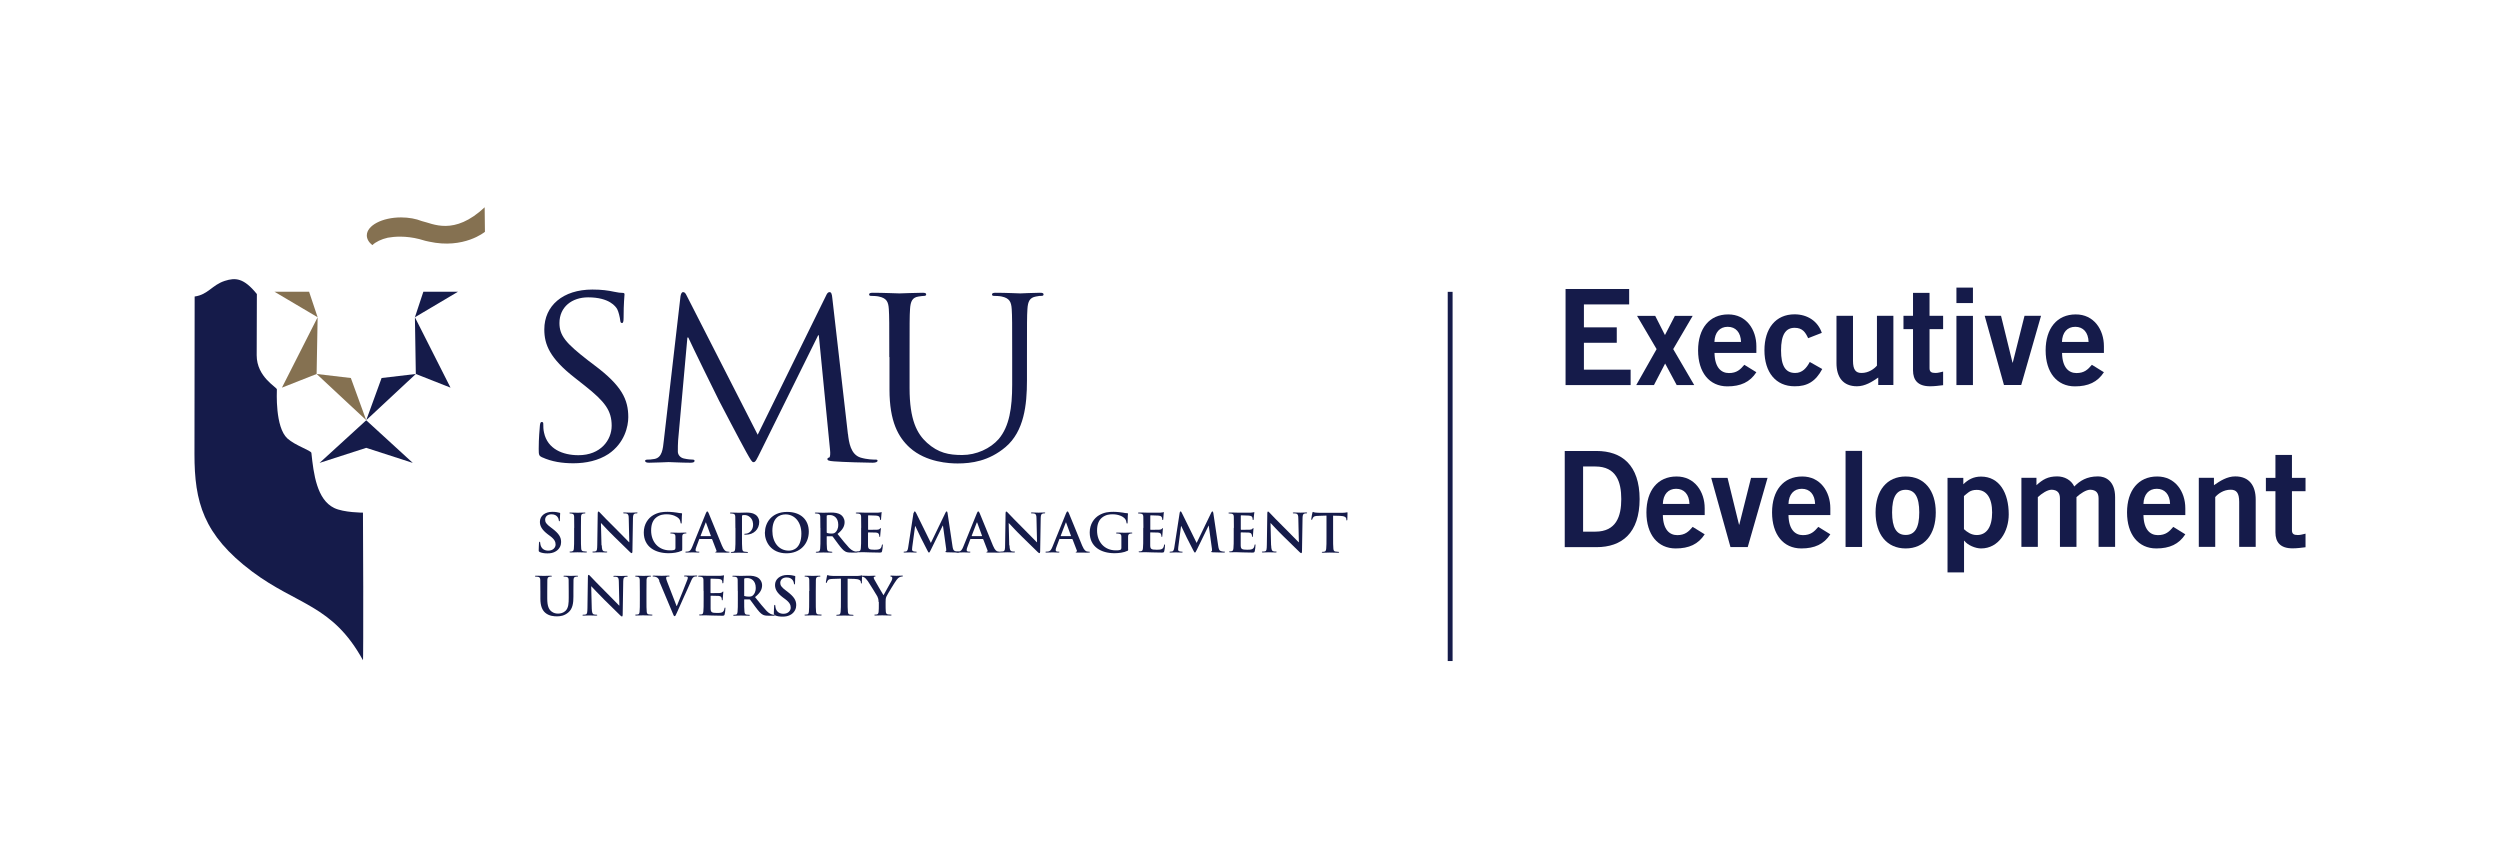 <?xml version="1.0" encoding="UTF-8"?>
<svg id="Layer_1" data-name="Layer 1" xmlns="http://www.w3.org/2000/svg" viewBox="0 0 272.41 94.6">
  <defs>
    <style>
      .cls-1 {
        fill: #857151;
      }

      .cls-1, .cls-2 {
        stroke-width: 0px;
      }

      .cls-2 {
        fill: #151b4a;
      }
    </style>
  </defs>
  <rect class="cls-2" x="157.75" y="31.8" width=".53" height="40.23"/>
  <g>
    <g>
      <path class="cls-2" d="M170.5,49.14h3.46c2.77,0,4.69,1.54,4.7,5.24-.01,3.7-1.93,5.24-4.7,5.24h-3.46v-10.47h0ZM172.5,57.93h1.33c2.29,0,2.83-1.68,2.83-3.55s-.54-3.55-2.83-3.55h-1.33v7.11Z"/>
      <path class="cls-2" d="M181.19,56.13c.03,1.57.72,2.18,1.57,2.18s1.24-.38,1.68-.9l1.31.81c-.7,1.08-1.71,1.54-3.16,1.54-1.96,0-3.19-1.52-3.19-3.92s1.24-3.92,3.28-3.92c1.97-.01,3.07,1.65,3.07,3.46v.74h-4.56ZM184.09,54.91c-.03-1.04-.58-1.65-1.45-1.65s-1.42.61-1.45,1.65h2.9Z"/>
      <path class="cls-2" d="M186.44,52.07h1.8l1.25,5.1h.03l1.28-5.1h1.8l-2.16,7.54h-1.88l-2.1-7.54h-.02Z"/>
      <path class="cls-2" d="M194.88,56.13c.03,1.57.72,2.18,1.57,2.18s1.24-.38,1.68-.9l1.31.81c-.7,1.08-1.71,1.54-3.16,1.54-1.96,0-3.19-1.52-3.19-3.92s1.24-3.92,3.28-3.92c1.97-.01,3.07,1.65,3.07,3.46v.74h-4.56ZM197.78,54.91c-.03-1.04-.58-1.65-1.45-1.65s-1.42.61-1.45,1.65h2.9Z"/>
      <path class="cls-2" d="M201.1,59.6v-10.47h1.8v10.47h-1.8Z"/>
      <path class="cls-2" d="M207.65,51.92c2.04,0,3.28,1.52,3.28,3.92s-1.24,3.92-3.28,3.92-3.28-1.52-3.28-3.92,1.24-3.92,3.28-3.92ZM207.65,53.37c-1,0-1.48.78-1.48,2.46s.48,2.46,1.48,2.46,1.48-.78,1.48-2.46-.48-2.46-1.48-2.46Z"/>
      <path class="cls-2" d="M212.2,52.07h1.73v.7c.52-.51,1.11-.84,1.93-.84,2,0,3.02,1.77,3.02,4.12,0,1.86-1.08,3.71-3.02,3.71-.61,0-1.47-.36-1.82-.84h-.03v3.45h-1.8v-10.29h0ZM214,57.66c.36.33.81.64,1.39.64,1.08,0,1.68-.87,1.68-2.46s-.61-2.46-1.68-2.46c-.77,0-1.01.38-1.39.67,0,0,0,3.62,0,3.62Z"/>
      <path class="cls-2" d="M220.26,59.6v-7.54h1.64v.81c.68-.62,1.24-.96,2.26-.96.78,0,1.52.38,1.86,1.1.62-.62,1.35-1.1,2.59-1.1.78,0,1.86.46,1.86,2.26v5.42h-1.8v-5.26c0-.61-.25-.94-.9-.97-.46,0-1.09.42-1.51.81v5.42h-1.8v-5.26c0-.61-.25-.94-.9-.97-.47,0-1.09.42-1.51.81v5.42h-1.8,0Z"/>
      <path class="cls-2" d="M233.56,56.13c.03,1.57.72,2.18,1.57,2.18s1.24-.38,1.68-.9l1.31.81c-.7,1.08-1.71,1.54-3.16,1.54-1.96,0-3.19-1.52-3.19-3.92s1.24-3.92,3.28-3.92c1.97-.01,3.07,1.65,3.07,3.46v.74h-4.56ZM236.46,54.91c-.03-1.04-.58-1.65-1.45-1.65s-1.42.61-1.45,1.65h2.9Z"/>
      <path class="cls-2" d="M239.59,59.6v-7.54h1.65v.81c.67-.47,1.43-.96,2.32-.96,1.51,0,2.23.99,2.23,2.52v5.16h-1.8v-4.9c0-1.01-.32-1.33-.93-1.33-.78,0-1.38.45-1.68.8v5.43h-1.8,0Z"/>
      <path class="cls-2" d="M247.94,52.07v-2.5h1.8v2.5h1.48v1.45h-1.48v4.26c0,.4.2.52.65.52.28,0,.56-.09.83-.15v1.48c-.49.06-.93.12-1.42.12-1.33,0-1.86-.67-1.86-1.74v-4.49h-1.04v-1.45s1.04,0,1.04,0Z"/>
    </g>
    <g>
      <path class="cls-2" d="M170.59,41.96v-10.47h6.93v1.68h-4.93v2.5h3.58v1.68h-3.58v2.93h5.09v1.68h-7.09,0Z"/>
      <path class="cls-2" d="M180.51,38.04l-2.13-3.62h1.98l1.06,2.09,1.08-2.09h1.94l-2.12,3.62,2.29,3.92h-1.91l-1.26-2.35-1.22,2.35h-1.93s2.22-3.92,2.22-3.92Z"/>
      <path class="cls-2" d="M186.82,38.47c.03,1.57.72,2.18,1.57,2.18s1.24-.38,1.68-.9l1.31.81c-.7,1.08-1.71,1.54-3.16,1.54-1.96,0-3.19-1.52-3.19-3.92s1.24-3.92,3.28-3.92c1.97-.01,3.07,1.65,3.07,3.46v.74h-4.56ZM189.71,37.26c-.03-1.04-.58-1.65-1.45-1.65s-1.42.61-1.45,1.65h2.9Z"/>
      <path class="cls-2" d="M197.03,36.87c-.29-.64-.61-1.15-1.48-1.15-1,0-1.48.78-1.48,2.46s.48,2.46,1.54,2.46c.78,0,1.24-.54,1.59-1.2l1.36.77c-.72,1.35-1.64,1.9-3.02,1.88-2.04,0-3.28-1.52-3.28-3.92s1.24-3.92,3.28-3.92c1.42,0,2.55.76,2.97,2.02l-1.49.58h0Z"/>
      <path class="cls-2" d="M206.31,34.41v7.54h-1.65v-.81c-.67.46-1.43.95-2.32.95-1.51,0-2.23-.99-2.23-2.52v-5.16h1.8v4.9c0,1.01.32,1.33.93,1.33.78,0,1.38-.45,1.68-.8v-5.43h1.8,0Z"/>
      <path class="cls-2" d="M208.45,34.41v-2.5h1.8v2.5h1.48v1.45h-1.48v4.26c0,.4.2.52.65.52.28,0,.56-.09.83-.15v1.48c-.49.06-.93.12-1.42.12-1.33,0-1.86-.67-1.86-1.74v-4.49h-1.04v-1.45s1.04,0,1.04,0Z"/>
      <path class="cls-2" d="M213.18,33.02v-1.68h1.8v1.68s-1.8,0-1.8,0ZM214.98,41.96h-1.8v-7.54h1.8v7.54Z"/>
      <path class="cls-2" d="M216.24,34.41h1.8l1.25,5.1h.03l1.28-5.1h1.8l-2.16,7.54h-1.88l-2.1-7.54h-.02Z"/>
      <path class="cls-2" d="M224.69,38.47c.03,1.57.72,2.18,1.57,2.18s1.24-.38,1.68-.9l1.31.81c-.7,1.08-1.71,1.54-3.16,1.54-1.96,0-3.19-1.52-3.19-3.92s1.24-3.92,3.28-3.92c1.97-.01,3.07,1.65,3.07,3.46v.74h-4.56ZM227.58,37.26c-.03-1.04-.58-1.65-1.45-1.65s-1.42.61-1.45,1.65h2.9Z"/>
    </g>
  </g>
  <g id="SMU_Logo-2" data-name="SMU Logo-2">
    <g>
      <g>
        <path class="cls-2" d="M59.08,49.84c-.35-.17-.38-.26-.38-.92,0-1.21.1-2.17.13-2.56.03-.27.08-.38.2-.38.15,0,.17.08.17.27,0,.21,0,.56.08.89.38,1.79,2.05,2.46,3.75,2.46,2.43,0,3.62-1.66,3.62-3.21,0-1.66-.74-2.63-2.91-4.35l-1.14-.9c-2.69-2.1-3.29-3.6-3.29-5.24,0-2.59,2.03-4.35,5.24-4.35.99,0,1.72.1,2.36.24.48.1.68.12.89.12s.25.05.25.17-.1.92-.1,2.56c0,.38-.05.56-.17.56-.15,0-.18-.12-.2-.31-.03-.29-.18-.94-.33-1.21-.15-.26-.83-1.28-3.17-1.28-1.75,0-3.12,1.04-3.12,2.8,0,1.38.71,2.2,3.09,4.05l.71.54c3,2.24,3.7,3.74,3.7,5.67,0,.99-.4,2.82-2.16,4.01-1.09.72-2.46,1.01-3.82,1.01-1.2,0-2.36-.17-3.4-.65h0Z"/>
        <path class="cls-2" d="M92.4,47.3c.1.87.28,2.22,1.37,2.56.74.22,1.4.22,1.65.22.13,0,.2.03.2.12,0,.15-.23.22-.53.22-.56,0-3.3-.07-4.23-.15-.58-.04-.7-.12-.7-.24,0-.1.05-.15.18-.17.13-.03.15-.44.1-.87l-1.22-12.46h-.07l-6.21,12.55c-.53,1.06-.61,1.28-.84,1.28-.17,0-.3-.24-.79-1.11-.66-1.18-2.84-5.36-2.96-5.59-.23-.44-3.07-6.23-3.35-6.88h-.1l-1.01,11.2c-.03.38-.03.82-.03,1.23,0,.36.28.67.66.75.43.1.81.12.96.12.1,0,.2.04.2.12,0,.17-.15.22-.46.22-.93,0-2.15-.07-2.36-.07-.22,0-1.44.07-2.13.07-.26,0-.44-.05-.44-.22,0-.07.13-.12.26-.12.2,0,.38,0,.76-.07.84-.15.92-1.09,1.02-2l1.82-15.74c.05-.26.13-.44.28-.44s.26.1.38.36l7.75,15.18,7.45-15.16c.1-.22.2-.38.38-.38s.26.19.3.65l1.7,14.82h0Z"/>
        <path class="cls-2" d="M96.9,38.91c0-3.76,0-4.44-.05-5.22-.05-.82-.25-1.2-1.09-1.38-.2-.05-.63-.07-.86-.07-.1,0-.2-.04-.2-.15,0-.14.13-.19.4-.19,1.14,0,2.69.07,2.91.07s1.75-.07,2.51-.07c.28,0,.4.04.4.19,0,.1-.1.15-.2.15-.18,0-.33.03-.63.07-.68.1-.88.53-.93,1.38-.05.77-.05,1.45-.05,5.22v3.38c0,3.48.81,4.97,1.9,5.96,1.24,1.11,2.38,1.33,3.83,1.33,1.55,0,3.07-.7,3.98-1.74,1.17-1.38,1.47-3.43,1.47-5.91v-3.02c0-3.76,0-4.44-.05-5.22-.05-.82-.26-1.2-1.09-1.38-.2-.05-.63-.07-.86-.07-.1,0-.2-.04-.2-.15,0-.14.13-.19.4-.19,1.14,0,2.53.07,2.69.07.18,0,1.37-.07,2.13-.07.28,0,.4.04.4.19,0,.1-.1.15-.2.15-.18,0-.33,0-.63.07-.68.12-.88.53-.93,1.38-.05.77-.05,1.45-.05,5.22v2.58c0,2.61-.31,5.51-2.33,7.22-1.82,1.54-3.73,1.79-5.22,1.79-.86,0-3.42-.1-5.22-1.72-1.24-1.13-2.21-2.82-2.21-6.34v-3.53h0Z"/>
      </g>
      <g>
        <polygon class="cls-2" points="44.98 50.44 39.91 45.8 39.91 45.79 39.91 45.79 39.9 45.79 39.9 45.8 34.82 50.44 39.9 48.8 39.91 48.8 44.98 50.44"/>
        <g>
          <polygon class="cls-2" points="39.91 45.78 41.58 41.19 45.31 40.75 39.91 45.78"/>
          <polygon class="cls-2" points="49.09 42.24 45.31 40.75 45.21 34.57 49.09 42.24"/>
          <polygon class="cls-2" points="46.13 31.79 49.9 31.79 45.21 34.57 46.13 31.79"/>
        </g>
        <polygon class="cls-1" points="39.9 45.78 38.23 41.19 34.5 40.75 39.9 45.78"/>
        <polygon class="cls-1" points="30.72 42.24 34.5 40.75 34.61 34.57 30.72 42.24"/>
        <polygon class="cls-1" points="33.68 31.79 29.91 31.79 34.61 34.57 33.68 31.79"/>
        <path class="cls-1" d="M52.83,22.57c-3.37,3.17-5.68,1.78-6.87,1.52-.63-.25-1.41-.4-2.26-.4-2.05,0-3.73.88-3.73,1.96,0,.39.22.76.6,1.06.38-.36.98-.65,1.69-.81h0c.72-.13,1.95-.22,3.42.15.13.04.27.08.42.12h0c.18.06.33.09.47.12.06.01.12.03.18.04,3.81.84,6.09-1.07,6.09-1.07l-.03-2.67h0Z"/>
        <path class="cls-2" d="M39.57,55.86s-2.12,0-3.16-.51c-1.88-.91-2.24-3.7-2.48-6-.03-.26-1.78-.81-2.61-1.57-1.36-1.24-1.15-5.1-1.15-5.35s-2.2-1.33-2.2-3.72c0-1.01.02-6.67.02-6.67-1.43-1.77-2.34-1.8-3.48-1.44-1.41.45-1.82,1.5-3.3,1.71,0,.33-.02,17.18-.02,17.18,0,5.19.95,8.78,6.27,12.78,4.94,3.7,8.76,3.61,12.09,9.67.06.1.02-16.08,0-16.08h.01Z"/>
      </g>
    </g>
    <g>
      <path class="cls-2" d="M58.81,60.14c-.1-.04-.11-.07-.11-.2,0-.32.03-.66.03-.76,0-.09.03-.15.07-.15.05,0,.06.05.06.1,0,.08.03.2.05.29.13.43.47.58.84.58.52,0,.79-.35.79-.66,0-.28-.09-.55-.58-.92l-.27-.2c-.64-.49-.86-.9-.86-1.36,0-.63.54-1.09,1.35-1.09.38,0,.63.06.78.1.05.01.08.03.08.07,0,.08-.03.24-.03.69,0,.13-.02.17-.06.17-.04,0-.06-.04-.06-.1,0-.05-.03-.23-.15-.38-.09-.11-.26-.28-.64-.28-.44,0-.7.25-.7.6,0,.26.13.47.62.83l.16.12c.7.54.96.92.96,1.47,0,.33-.13.73-.55,1-.29.19-.62.24-.93.24-.34,0-.6-.04-.86-.15h0Z"/>
      <path class="cls-2" d="M62.57,57.52c0-.88,0-1.04-.01-1.22-.01-.2-.07-.29-.2-.32-.06-.02-.14-.03-.21-.03-.06,0-.1-.01-.1-.06,0-.03.04-.04.14-.04.22,0,.59.02.76.02.15,0,.49-.02.72-.02.08,0,.12.01.12.04,0,.04-.03.06-.09.06s-.1,0-.17.02c-.16.03-.2.13-.22.33-.01.19-.01.35-.01,1.22v1.01c0,.56,0,1.01.03,1.26.02.15.06.26.24.28.08.01.21.03.29.03.06,0,.1.02.1.04,0,.04-.04.06-.12.06-.38,0-.76-.02-.92-.02-.13,0-.51.02-.74.02-.08,0-.12-.02-.12-.06,0-.03.03-.04.09-.04.09,0,.16-.01.21-.03.12-.03.15-.12.17-.29.03-.24.03-.7.03-1.25v-1.01h0Z"/>
      <path class="cls-2" d="M65.57,59.42c.01.45.09.6.2.64.1.04.21.04.3.04.06,0,.1.01.1.04,0,.04-.05.06-.13.06-.38,0-.61-.02-.73-.02-.05,0-.33.02-.63.02-.08,0-.13,0-.13-.06,0-.03.04-.04.09-.04.08,0,.18,0,.26-.03.15-.04.17-.21.18-.72l.05-3.41c0-.12.02-.2.08-.2.06,0,.12.08.22.18.07.08.96,1.01,1.82,1.85.4.39,1.19,1.22,1.29,1.31h.03l-.06-2.59c0-.35-.06-.46-.2-.52-.09-.03-.23-.03-.31-.03-.07,0-.1-.02-.1-.05,0-.04.06-.05.15-.05.31,0,.58.02.71.02.06,0,.29-.02.58-.02.08,0,.13,0,.13.05,0,.03-.04.05-.11.05-.06,0-.1,0-.17.02-.16.04-.21.17-.22.49l-.06,3.64c0,.13-.03.18-.08.18-.06,0-.13-.06-.2-.13-.36-.35-1.12-1.1-1.73-1.69-.64-.62-1.29-1.34-1.4-1.45h-.02l.06,2.42h0Z"/>
      <path class="cls-2" d="M74.34,59.82c0,.15,0,.17-.08.2-.38.19-.95.26-1.41.26-1.43,0-2.7-.67-2.7-2.26,0-.92.49-1.57,1.02-1.88.56-.33,1.08-.37,1.57-.37.4,0,.92.07,1.04.09.12.03.33.06.46.06.07,0,.08.03.08.07,0,.06-.04.22-.04.94,0,.09-.02.12-.06.12-.04,0-.05-.03-.06-.08-.02-.13-.04-.31-.2-.48-.18-.19-.65-.45-1.31-.45-.32,0-.75.03-1.16.36-.33.27-.54.7-.54,1.41,0,1.24.8,2.16,2.04,2.16.15,0,.36,0,.5-.06.09-.04.11-.12.11-.21v-1.22c0-.2-.06-.29-.25-.33-.05-.01-.15-.02-.23-.02-.05,0-.09-.01-.09-.04,0-.04.04-.06.12-.06.31,0,.67.02.85.02s.49-.02.68-.02c.08,0,.12.01.12.06,0,.03-.04.04-.08.04-.04,0-.09,0-.16.02-.16.03-.22.13-.22.33v1.33h-.02Z"/>
      <path class="cls-2" d="M76.24,58.71s-.04.01-.05.04l-.31.83c-.06.14-.09.28-.09.35,0,.1.05.18.24.18h.09c.07,0,.09.01.09.04,0,.04-.03.06-.1.06-.19,0-.44-.02-.62-.02-.06,0-.38.02-.69.02-.08,0-.12-.01-.12-.06,0-.03.03-.04.07-.04.05,0,.13,0,.18-.01.27-.03.38-.23.5-.52l1.47-3.62c.07-.17.11-.23.17-.23.05,0,.09.05.15.19.14.31,1.08,2.66,1.45,3.54.22.52.39.6.51.63.09.02.17.03.24.03.04,0,.08,0,.08.04s-.05.06-.27.06-.64,0-1.11-.01c-.11,0-.18,0-.18-.04,0-.03.03-.04.08-.05.04-.01.08-.06.05-.13l-.47-1.22s-.03-.04-.06-.04h-1.31,0ZM77.43,58.42s.03-.02.03-.03l-.52-1.42s-.01-.05-.03-.05-.03.03-.03.05l-.54,1.41s0,.04.03.04h1.08Z"/>
      <path class="cls-2" d="M80.13,57.52c0-.88,0-1.04-.01-1.22-.01-.2-.06-.29-.25-.33-.04-.01-.15-.02-.23-.02-.06,0-.1-.01-.1-.05s.04-.05.13-.05c.31,0,.68.02.84.02.24,0,.58-.02.84-.02.73,0,.99.24,1.09.33.13.12.29.38.29.68,0,.82-.61,1.4-1.44,1.4-.03,0-.1,0-.12,0-.03,0-.07-.01-.07-.05,0-.04.04-.06.17-.06.33,0,.79-.36.79-.95,0-.19-.02-.58-.35-.86-.21-.19-.45-.22-.59-.22-.09,0-.17,0-.23.03-.03.01-.04.04-.04.11v2.3c0,.53,0,.99.03,1.24.02.16.05.29.23.31.08.01.21.03.3.03.06,0,.1.02.1.04,0,.04-.04.06-.11.06-.38,0-.76-.02-.91-.02-.13,0-.51.02-.74.02-.08,0-.12-.02-.12-.06,0-.03.03-.04.1-.04.09,0,.16-.01.21-.03.12-.03.15-.15.17-.32.03-.24.03-.7.03-1.23v-1.01h0Z"/>
      <path class="cls-2" d="M83.35,58.03c0-.99.66-2.25,2.42-2.25,1.46,0,2.36.83,2.36,2.15s-.93,2.36-2.43,2.36c-1.68,0-2.36-1.24-2.36-2.26h0ZM87.32,58.14c0-1.29-.76-2.09-1.72-2.09-.67,0-1.44.37-1.44,1.8,0,1.2.67,2.15,1.8,2.15.41,0,1.36-.2,1.36-1.86h0Z"/>
      <path class="cls-2" d="M89.39,57.52c0-.88,0-1.04-.01-1.22-.01-.2-.06-.29-.26-.33-.04-.01-.15-.02-.23-.02-.06,0-.1-.01-.1-.05s.04-.05.13-.05c.31,0,.68.02.8.02.2,0,.65-.02.83-.02.37,0,.76.03,1.08.25.17.11.4.4.4.79,0,.42-.18.82-.77,1.29.52.65.93,1.16,1.27,1.52.33.33.57.37.66.39.06.01.12.02.17.02s.07.02.07.04c0,.04-.04.06-.12.06h-.56c-.33,0-.47-.03-.63-.11-.25-.13-.47-.4-.8-.84-.24-.32-.51-.71-.58-.79-.03-.03-.06-.04-.11-.04h-.51s-.04,0-.04.03v.08c0,.54,0,.99.03,1.23.02.17.05.29.23.32.09.01.22.03.29.03.04,0,.07.02.07.04,0,.04-.04.06-.12.06-.34,0-.77-.02-.86-.02-.11,0-.48.02-.71.02-.08,0-.12-.02-.12-.06,0-.03.03-.04.1-.04.09,0,.15-.01.21-.03.12-.03.15-.15.17-.32.03-.24.03-.7.03-1.23v-1.01h0ZM90.08,57.98c0,.06.01.08.05.1.12.04.3.06.44.06.24,0,.31-.03.42-.1.17-.13.35-.39.35-.86,0-.82-.55-1.06-.9-1.06-.15,0-.25,0-.31.03-.04.01-.05.03-.05.08v1.75h0Z"/>
      <path class="cls-2" d="M93.84,57.52c0-.88,0-1.04-.01-1.22-.01-.2-.06-.29-.25-.33-.04-.01-.15-.02-.23-.02-.06,0-.1-.01-.1-.05s.04-.05.13-.05h.47c.15,0,.29.01.37.01h1.47c.11-.01.2-.03.25-.03.03,0,.06-.03.09-.03s.04.03.04.05c0,.04-.03.11-.04.37,0,.06-.02.31-.03.38,0,.03-.02.06-.06.06s-.05-.03-.05-.08c0-.04,0-.13-.04-.2-.04-.1-.1-.17-.39-.2-.1-.01-.72-.03-.83-.03-.03,0-.04.02-.04.06v1.46s0,.06.04.06c.13,0,.8,0,.94-.01s.23-.03.28-.09c.04-.04.06-.08.1-.08.03,0,.04.01.04.04s-.03.13-.05.42c-.01.12-.03.35-.03.38,0,.04,0,.11-.05.11-.04,0-.05-.03-.05-.05,0-.06,0-.13-.03-.2-.03-.12-.11-.2-.33-.22-.11-.01-.69-.02-.83-.02-.03,0-.04.03-.04.06v1.35c.01.4.1.48.7.48.15,0,.4,0,.55-.07s.22-.19.26-.43c.01-.06.03-.08.06-.08.04,0,.04.04.04.1,0,.13-.04.52-.08.64-.04.15-.09.15-.31.15-.44,0-.76-.01-1.01-.02-.25-.01-.44-.02-.61-.02h-.33c-.13,0-.29.01-.4.01-.08,0-.12-.02-.12-.06,0-.03.03-.04.09-.04.09,0,.16-.01.21-.03.12-.03.15-.15.17-.32.03-.24.03-.7.03-1.23v-1.01.03Z"/>
      <path class="cls-2" d="M99.57,55.88c.02-.1.05-.15.1-.15s.08.03.16.18l1.6,3.25,1.59-3.29c.04-.09.08-.14.13-.14s.09.06.1.18l.53,3.56c.05.36.11.53.29.58.17.05.29.06.36.06.05,0,.09,0,.09.04,0,.04-.07.06-.15.06-.15,0-.95-.02-1.19-.03-.13-.01-.17-.03-.17-.06,0-.03.03-.05.06-.06.04-.01.05-.08.03-.25l-.35-2.53h-.03l-1.28,2.61c-.13.27-.16.32-.22.32s-.11-.12-.2-.29c-.14-.26-.6-1.15-.67-1.31-.05-.12-.4-.84-.61-1.28h-.03l-.31,2.29c-.01.1-.02.18-.02.27,0,.11.08.16.17.19.1.03.19.03.25.03.04,0,.09.01.09.04,0,.05-.05.06-.14.06-.24,0-.51-.02-.61-.02s-.39.02-.58.02c-.06,0-.1-.01-.1-.06,0-.03.03-.04.09-.04.04,0,.09,0,.17-.02.17-.03.21-.26.24-.45l.58-3.75h.01Z"/>
      <path class="cls-2" d="M105.78,58.71s-.04.01-.05.04l-.31.83c-.06.14-.09.28-.09.35,0,.1.05.18.24.18h.08c.07,0,.09.01.09.04,0,.04-.04.06-.1.06-.19,0-.44-.02-.62-.02-.06,0-.38.02-.69.02-.08,0-.12-.01-.12-.06,0-.03.03-.04.07-.04.05,0,.13,0,.18-.01.27-.03.38-.23.5-.52l1.47-3.62c.07-.17.1-.23.17-.23.05,0,.09.05.15.19.14.31,1.08,2.66,1.45,3.54.22.52.39.6.52.63.09.02.17.03.24.03.04,0,.08,0,.08.04s-.05.06-.27.06-.64,0-1.11-.01c-.1,0-.18,0-.18-.04,0-.03.03-.04.08-.05.04-.01.08-.06.05-.13l-.47-1.22s-.03-.04-.06-.04h-1.31,0ZM106.98,58.42s.03-.02.03-.03l-.52-1.42s-.01-.05-.03-.05-.03.03-.04.05l-.54,1.41s0,.04.03.04h1.08Z"/>
      <path class="cls-2" d="M110,59.42c.01.45.09.6.2.64.1.04.21.04.3.04.06,0,.1.01.1.04,0,.04-.05.06-.13.06-.38,0-.61-.02-.72-.02-.05,0-.33.02-.63.02-.08,0-.13,0-.13-.06,0-.03.03-.04.09-.04.08,0,.19,0,.26-.03.15-.04.18-.21.18-.72l.05-3.41c0-.12.02-.2.08-.2.06,0,.12.08.22.18.07.08.96,1.01,1.81,1.85.4.39,1.19,1.22,1.29,1.31h.03l-.06-2.59c0-.35-.06-.46-.2-.52-.09-.03-.23-.03-.31-.03-.07,0-.1-.02-.1-.05,0-.04.06-.05.15-.05.3,0,.58.02.7.02.06,0,.29-.02.58-.02.08,0,.13,0,.13.05,0,.03-.03.05-.1.05-.06,0-.11,0-.17.02-.16.04-.21.17-.22.49l-.06,3.64c0,.13-.03.18-.08.18-.06,0-.13-.06-.2-.13-.37-.35-1.12-1.1-1.73-1.69-.64-.62-1.29-1.34-1.4-1.45h-.02l.06,2.42h.01Z"/>
      <path class="cls-2" d="M115.48,58.71s-.04.01-.05.04l-.31.83c-.06.14-.09.28-.09.35,0,.1.05.18.23.18h.09c.07,0,.09.01.09.04,0,.04-.04.06-.1.06-.19,0-.44-.02-.62-.02-.06,0-.38.02-.69.02-.08,0-.11-.01-.11-.06,0-.03.03-.04.07-.04.05,0,.13,0,.19-.01.27-.03.38-.23.5-.52l1.47-3.62c.07-.17.11-.23.17-.23.05,0,.09.05.15.19.14.31,1.08,2.66,1.45,3.54.22.52.39.6.52.63.09.02.17.03.24.03.04,0,.08,0,.08.04s-.05.06-.27.06-.63,0-1.11-.01c-.1,0-.17,0-.17-.04,0-.03.03-.04.08-.05.04-.01.08-.06.05-.13l-.47-1.22s-.03-.04-.06-.04h-1.33ZM116.67,58.42s.03-.02.03-.03l-.52-1.42s-.01-.05-.03-.05-.03.03-.03.05l-.54,1.41s0,.04.03.04h1.08,0Z"/>
      <path class="cls-2" d="M122.93,59.82c0,.15,0,.17-.08.2-.38.19-.95.26-1.41.26-1.43,0-2.7-.67-2.7-2.26,0-.92.49-1.57,1.02-1.88.56-.33,1.08-.37,1.57-.37.4,0,.92.07,1.04.09.12.03.33.06.46.06.07,0,.08.03.08.07,0,.06-.04.22-.04.94,0,.09-.02.12-.06.12-.04,0-.05-.03-.06-.08-.02-.13-.04-.31-.2-.48-.17-.19-.64-.45-1.31-.45-.32,0-.75.03-1.16.36-.33.27-.54.7-.54,1.41,0,1.24.8,2.16,2.04,2.16.15,0,.36,0,.5-.06.09-.04.11-.12.11-.21v-1.22c0-.2-.06-.29-.26-.33-.04-.01-.15-.02-.23-.02-.05,0-.09-.01-.09-.04,0-.04.04-.06.12-.06.31,0,.67.02.85.02s.49-.02.68-.02c.08,0,.12.01.12.06,0,.03-.04.04-.08.04-.04,0-.09,0-.16.02-.16.03-.22.13-.22.33v1.33h0Z"/>
      <path class="cls-2" d="M124.59,57.52c0-.88,0-1.04-.01-1.22-.01-.2-.06-.29-.25-.33-.04-.01-.15-.02-.23-.02-.06,0-.1-.01-.1-.05s.04-.05.13-.05h.47c.15,0,.29.01.37.01h1.47c.11-.01.2-.03.25-.03.03,0,.06-.03.09-.03.03,0,.04.03.04.05,0,.04-.03.11-.04.37,0,.06-.02.31-.03.38,0,.03-.02.06-.06.06s-.05-.03-.05-.08c0-.04,0-.13-.04-.2-.04-.1-.1-.17-.39-.2-.1-.01-.71-.03-.83-.03-.03,0-.04.02-.04.06v1.46s0,.06.04.06c.13,0,.8,0,.93-.01.14-.01.23-.03.28-.09.04-.04.06-.08.09-.08s.04.01.04.04-.03.13-.04.42c-.01.12-.03.35-.03.38,0,.04,0,.11-.05.11-.04,0-.05-.03-.05-.05,0-.06,0-.13-.03-.2-.03-.12-.11-.2-.33-.22-.11-.01-.69-.02-.83-.02-.03,0-.03.03-.03.06v1.35c.01.4.1.48.7.48.15,0,.4,0,.55-.07s.22-.19.26-.43c.01-.06.03-.08.06-.08.04,0,.04.04.04.1,0,.13-.04.52-.08.64-.04.15-.1.15-.31.15-.44,0-.76-.01-1.01-.02-.25-.01-.43-.02-.61-.02h-.34c-.13,0-.28.01-.4.01-.08,0-.12-.02-.12-.06,0-.03.03-.04.09-.04.09,0,.16-.01.21-.03.12-.03.15-.15.17-.32.03-.24.03-.7.03-1.23v-1.01.03Z"/>
      <path class="cls-2" d="M128.54,55.88c.02-.1.05-.15.1-.15s.08.03.15.18l1.6,3.25,1.59-3.29c.04-.09.08-.14.13-.14s.09.06.1.18l.53,3.56c.05.36.12.53.29.58.17.05.29.06.36.06.05,0,.09,0,.09.04,0,.04-.07.06-.15.06-.15,0-.95-.02-1.19-.03-.13-.01-.17-.03-.17-.06,0-.03.03-.05.06-.06.04-.01.05-.08.03-.25l-.35-2.53h-.02l-1.27,2.61c-.13.27-.17.32-.22.32s-.11-.12-.2-.29c-.14-.26-.6-1.15-.67-1.31-.05-.12-.4-.84-.61-1.28h-.03l-.3,2.29c-.01.1-.02.18-.02.27,0,.11.08.16.17.19.1.03.19.03.24.03.04,0,.09.01.09.04,0,.05-.06.06-.14.06-.24,0-.51-.02-.61-.02-.12,0-.39.02-.58.02-.06,0-.1-.01-.1-.06,0-.03.04-.04.1-.04.04,0,.09,0,.18-.02.17-.03.21-.26.24-.45l.58-3.75h0Z"/>
      <path class="cls-2" d="M134.45,57.52c0-.88,0-1.04-.01-1.22-.01-.2-.06-.29-.25-.33-.04-.01-.15-.02-.23-.02-.06,0-.1-.01-.1-.05s.04-.05.13-.05h.47c.15,0,.29.01.37.01h1.47c.11-.01.2-.03.25-.03.03,0,.06-.03.09-.03s.04.03.04.05c0,.04-.03.11-.05.37,0,.06-.02.31-.03.38,0,.03-.02.06-.06.06s-.05-.03-.05-.08c0-.04,0-.13-.03-.2-.04-.1-.1-.17-.39-.2-.1-.01-.71-.03-.83-.03-.03,0-.04.02-.04.06v1.46s0,.06.04.06c.13,0,.8,0,.93-.01.14-.01.23-.03.28-.09.04-.04.06-.08.1-.08.03,0,.04.01.04.04s-.03.13-.04.42c-.01.12-.03.35-.03.38,0,.04,0,.11-.05.11-.04,0-.05-.03-.05-.05,0-.06,0-.13-.03-.2-.03-.12-.12-.2-.33-.22-.11-.01-.69-.02-.83-.02-.03,0-.04.03-.04.06v1.35c.01.4.11.48.7.48.15,0,.4,0,.55-.07s.22-.19.26-.43c0-.06.03-.08.06-.08.04,0,.04.04.04.1,0,.13-.04.52-.08.64-.04.15-.1.15-.32.15-.44,0-.76-.01-1.01-.02-.25-.01-.44-.02-.61-.02h-.33c-.13,0-.29.01-.4.01-.08,0-.12-.02-.12-.06,0-.03.03-.04.09-.04.09,0,.16-.01.21-.03.12-.03.15-.15.17-.32.03-.24.03-.7.03-1.23v-1.01.03Z"/>
      <path class="cls-2" d="M138.51,59.42c.01.45.09.6.2.64.1.04.21.04.3.04.06,0,.1.01.1.04,0,.04-.05.06-.13.06-.38,0-.61-.02-.72-.02-.05,0-.33.02-.63.02-.08,0-.13,0-.13-.06,0-.03.03-.04.1-.04.08,0,.18,0,.26-.03.15-.04.17-.21.18-.72l.05-3.41c0-.12.02-.2.08-.2.06,0,.12.08.22.18.07.08.96,1.01,1.82,1.85.4.39,1.19,1.22,1.29,1.31h.03l-.06-2.59c0-.35-.06-.46-.2-.52-.09-.03-.23-.03-.31-.03-.07,0-.09-.02-.09-.05,0-.04.06-.05.15-.05.3,0,.59.02.71.02.06,0,.29-.02.57-.02.08,0,.13,0,.13.05,0,.03-.03.05-.11.05-.06,0-.11,0-.17.02-.17.04-.21.17-.22.49l-.06,3.64c0,.13-.03.18-.08.18-.06,0-.13-.06-.2-.13-.37-.35-1.12-1.1-1.73-1.69-.64-.62-1.29-1.34-1.4-1.45h-.02l.06,2.42h0Z"/>
      <path class="cls-2" d="M144.53,56.18l-.87.03c-.34.01-.48.04-.57.17-.06.08-.08.15-.1.2-.01.04-.03.07-.06.07-.04,0-.05-.03-.05-.1,0-.09.11-.61.12-.66.02-.08.03-.11.07-.11.04,0,.1.06.25.07.17.02.39.03.59.03h2.32c.19,0,.32-.02.4-.03.09-.02.13-.03.16-.03.04,0,.04.03.04.12,0,.12-.02.52-.02.67,0,.06-.02.1-.05.1-.04,0-.06-.03-.06-.12v-.06c-.02-.15-.17-.31-.7-.32l-.74-.02v2.36c0,.53,0,.99.03,1.24.02.16.05.29.23.31.08.01.21.03.3.03.06,0,.1.02.1.04,0,.04-.04.06-.11.06-.38,0-.76-.02-.92-.02-.13,0-.51.02-.74.02-.08,0-.12-.02-.12-.06,0-.03.03-.04.1-.04.09,0,.16-.01.21-.03.12-.03.15-.15.17-.32.03-.24.03-.7.03-1.23v-2.36h-.02Z"/>
      <path class="cls-2" d="M58.88,64.4c0-.88,0-1.04-.01-1.22-.01-.19-.06-.29-.25-.33-.04-.01-.15-.02-.23-.02-.06,0-.1-.01-.1-.05s.04-.05.13-.05c.31,0,.68.02.86.02.14,0,.51-.02.72-.02.08,0,.13.01.13.05s-.04.05-.1.05c-.06,0-.1,0-.17.02-.16.03-.2.13-.22.33-.01.19-.01.35-.01,1.22v.81c0,.83.17,1.18.45,1.41.26.21.53.24.74.24.26,0,.58-.08.81-.31.32-.32.34-.83.34-1.43v-.72c0-.88,0-1.04-.01-1.22-.01-.19-.06-.29-.25-.33-.04-.01-.15-.02-.21-.02s-.1-.01-.1-.05.04-.05.12-.05c.3,0,.67.02.67.02.07,0,.44-.02.67-.02.08,0,.12.01.12.05s-.04.05-.1.05-.1,0-.17.02c-.16.03-.2.13-.22.33-.01.19-.01.35-.01,1.22v.61c0,.64-.06,1.32-.56,1.73-.42.35-.84.42-1.22.42-.31,0-.87-.02-1.3-.4-.29-.26-.52-.69-.52-1.52v-.84h0Z"/>
      <path class="cls-2" d="M64.48,66.3c.01.45.09.6.2.64.1.03.21.04.3.04.06,0,.1.01.1.04,0,.04-.05.06-.13.06-.38,0-.61-.02-.72-.02-.05,0-.33.02-.63.02-.08,0-.13,0-.13-.06,0-.03.04-.04.1-.04.08,0,.18,0,.26-.03.15-.04.17-.21.18-.71l.05-3.41c0-.12.02-.19.08-.19.06,0,.12.08.22.18.07.08.96,1.01,1.81,1.85.4.39,1.19,1.22,1.29,1.31h.03l-.06-2.59c0-.35-.06-.46-.2-.52-.09-.03-.23-.03-.31-.03-.07,0-.09-.02-.09-.05,0-.04.06-.05.15-.05.3,0,.58.02.71.02.06,0,.29-.02.58-.02.08,0,.13,0,.13.05,0,.03-.04.05-.1.05-.06,0-.1,0-.17.02-.17.04-.21.17-.22.49l-.06,3.64c0,.13-.03.18-.08.18-.06,0-.13-.06-.2-.13-.36-.35-1.11-1.1-1.73-1.7-.63-.62-1.29-1.34-1.4-1.45h-.02l.06,2.42h0Z"/>
      <path class="cls-2" d="M69.72,64.4c0-.88,0-1.04-.01-1.22-.01-.19-.07-.29-.2-.32-.06-.02-.14-.03-.21-.03-.06,0-.09-.01-.09-.06,0-.03.04-.04.14-.04.22,0,.59.02.76.02.15,0,.49-.02.71-.02.08,0,.12.01.12.04,0,.04-.03.06-.1.06s-.11,0-.17.02c-.16.03-.2.13-.22.33-.01.19-.01.35-.01,1.22v1.01c0,.56,0,1.01.03,1.26.02.15.06.26.24.28.08.01.21.02.29.02.06,0,.1.02.1.04,0,.04-.04.06-.11.06-.38,0-.76-.02-.92-.02-.13,0-.5.02-.74.02-.08,0-.12-.02-.12-.06,0-.03.03-.04.1-.04.09,0,.16-.01.21-.02.12-.03.15-.12.17-.29.03-.24.03-.7.03-1.25v-1.01h0Z"/>
      <path class="cls-2" d="M71.86,63.29c-.13-.31-.24-.38-.45-.44-.09-.03-.18-.03-.23-.03s-.07-.02-.07-.05c0-.04.06-.05.15-.05.31,0,.65.02.85.02.15,0,.43-.02.72-.02.07,0,.13.01.13.05s-.03.05-.09.05c-.09,0-.18,0-.23.04-.04.03-.06.07-.06.12,0,.08.05.24.13.44l1.01,2.61h.03c.26-.63,1.01-2.48,1.15-2.87.03-.08.05-.16.05-.21,0-.04-.03-.09-.08-.11-.07-.03-.16-.03-.24-.03-.05,0-.1,0-.1-.04,0-.04.05-.06.16-.06.29,0,.54.02.61.02.1,0,.37-.02.55-.02.08,0,.12.01.12.05s-.04.05-.1.05-.18,0-.29.07c-.08.05-.17.15-.32.52-.23.54-.38.85-.7,1.56-.38.84-.65,1.47-.78,1.75-.15.33-.19.43-.27.43-.08,0-.12-.08-.22-.35l-1.48-3.52h.03Z"/>
      <path class="cls-2" d="M76.66,64.4c0-.88,0-1.04-.01-1.22-.01-.19-.06-.29-.25-.33-.04-.01-.15-.02-.23-.02-.06,0-.1-.01-.1-.05s.04-.05.13-.05h.47c.15,0,.29.01.37.01h1.47c.11-.01.2-.03.25-.03.03,0,.06-.02.1-.02.03,0,.03.02.03.05,0,.04-.03.11-.04.38,0,.06-.02.31-.03.38,0,.03-.02.06-.06.06-.04,0-.05-.03-.05-.08,0-.04,0-.14-.03-.2-.04-.1-.1-.17-.39-.2-.1-.01-.72-.03-.83-.03-.03,0-.04.02-.04.06v1.46s0,.06.04.06c.13,0,.8,0,.94-.01s.23-.03.28-.08c.04-.04.06-.08.1-.08.03,0,.04.01.04.04s-.03.13-.04.42c-.01.12-.03.35-.03.38,0,.04,0,.11-.05.11-.04,0-.05-.02-.05-.05,0-.06,0-.13-.03-.21-.03-.12-.11-.2-.33-.22-.12-.01-.69-.02-.83-.02-.03,0-.03.03-.03.06v1.34c.01.4.11.48.7.48.15,0,.4,0,.55-.07.15-.07.22-.19.26-.43.01-.06.03-.09.06-.09.04,0,.04.04.04.1,0,.13-.04.52-.08.64-.04.15-.1.15-.32.15-.44,0-.76-.01-1.01-.02-.25-.01-.44-.02-.61-.02h-.33c-.13,0-.29.01-.4.01-.08,0-.12-.02-.12-.06,0-.03.03-.04.09-.04.09,0,.16-.01.21-.02.12-.03.15-.15.17-.32.03-.24.03-.7.03-1.23v-1.01h0Z"/>
      <path class="cls-2" d="M80.39,64.4c0-.88,0-1.04-.01-1.22-.01-.19-.06-.29-.25-.33-.04-.01-.15-.02-.23-.02-.06,0-.1-.01-.1-.05s.04-.05.13-.05c.31,0,.68.02.8.02.2,0,.65-.02.83-.02.37,0,.76.03,1.08.25.16.11.4.4.4.79,0,.43-.18.82-.77,1.29.52.65.93,1.16,1.27,1.52.33.33.57.37.65.39.06.01.12.02.17.02s.07.02.07.04c0,.04-.04.06-.12.06h-.56c-.33,0-.47-.03-.63-.11-.25-.13-.47-.4-.8-.84-.24-.31-.51-.71-.58-.79-.03-.03-.06-.04-.1-.04h-.51s-.04,0-.04.03v.08c0,.54,0,.99.03,1.23.02.17.05.29.23.32.09.01.22.02.29.02.04,0,.07.02.07.04,0,.04-.04.06-.12.06-.34,0-.77-.02-.86-.02-.11,0-.48.02-.72.02-.08,0-.12-.02-.12-.06,0-.03.03-.04.1-.04.09,0,.16-.01.21-.02.12-.03.15-.15.17-.32.03-.24.03-.7.03-1.23v-1.01h0ZM81.08,64.85c0,.06.01.08.05.1.12.04.3.06.45.06.24,0,.31-.03.42-.1.17-.13.35-.39.35-.86,0-.82-.55-1.06-.9-1.06-.15,0-.25,0-.31.03-.04.01-.05.03-.05.08v1.75Z"/>
      <path class="cls-2" d="M84.43,67.01c-.09-.04-.11-.07-.11-.19,0-.31.03-.66.03-.76,0-.09.03-.15.07-.15.05,0,.06.05.06.1,0,.08.03.19.05.29.13.42.47.58.84.58.52,0,.79-.35.79-.66,0-.28-.09-.55-.58-.92l-.27-.2c-.65-.49-.86-.9-.86-1.36,0-.63.54-1.09,1.35-1.09.38,0,.63.06.78.1.05.01.08.03.08.07,0,.08-.03.24-.03.69,0,.13-.02.17-.06.17-.04,0-.06-.03-.06-.1,0-.05-.03-.23-.15-.38-.09-.11-.26-.28-.64-.28-.44,0-.7.25-.7.6,0,.26.13.47.62.83l.16.12c.7.54.96.92.96,1.47,0,.33-.13.73-.55,1.01-.29.19-.62.24-.93.24-.34,0-.6-.04-.86-.15h0Z"/>
      <path class="cls-2" d="M88.19,64.4c0-.88,0-1.04-.01-1.22-.01-.19-.07-.29-.2-.32-.06-.02-.14-.03-.21-.03-.06,0-.1-.01-.1-.06,0-.03.04-.04.14-.04.22,0,.59.02.76.02.15,0,.49-.02.71-.02.08,0,.12.01.12.04,0,.04-.03.06-.1.06s-.11,0-.18.02c-.16.03-.2.13-.22.33-.01.19-.01.35-.01,1.22v1.01c0,.56,0,1.01.03,1.26.02.15.06.26.23.28.08.01.21.02.3.02.06,0,.09.02.09.04,0,.04-.04.06-.11.06-.38,0-.76-.02-.91-.02-.13,0-.51.02-.74.02-.08,0-.12-.02-.12-.06,0-.03.03-.04.1-.04.09,0,.16-.01.21-.02.12-.03.15-.12.17-.29.03-.24.03-.7.03-1.25v-1.01h0Z"/>
      <path class="cls-2" d="M91.64,63.05l-.87.03c-.34.01-.48.04-.57.17-.06.09-.09.15-.1.2-.01.04-.03.07-.06.07-.04,0-.05-.03-.05-.09,0-.09.12-.61.12-.66.02-.08.03-.11.07-.11.04,0,.1.06.25.07.17.02.39.03.58.03h2.32c.19,0,.31-.02.4-.03.09-.02.13-.03.16-.03.04,0,.04.03.04.12,0,.12-.02.52-.02.67,0,.06-.02.09-.05.09-.04,0-.06-.03-.06-.12v-.06c-.02-.15-.18-.31-.7-.32l-.74-.02v2.36c0,.53,0,.99.03,1.24.02.16.05.29.23.31.08.01.21.02.29.02.06,0,.1.02.1.04,0,.04-.04.06-.11.06-.38,0-.76-.02-.92-.02-.13,0-.5.02-.74.02-.08,0-.12-.02-.12-.06,0-.03.03-.04.1-.04.09,0,.16-.01.21-.02.12-.03.15-.15.17-.32.03-.24.03-.7.03-1.23v-2.36h0Z"/>
      <path class="cls-2" d="M95.73,65.59c0-.31-.06-.44-.13-.6-.04-.09-.83-1.36-1.03-1.66-.15-.21-.29-.36-.4-.42-.08-.04-.17-.08-.24-.08-.04,0-.09-.01-.09-.05,0-.03.04-.05.11-.05.1,0,.54.02.74.02.12,0,.36-.02.63-.02.06,0,.09.02.09.05s-.04.04-.13.06c-.05.01-.08.06-.08.1s.03.12.07.2c.08.17.9,1.56,1,1.72.06-.13.79-1.4.88-1.58.06-.13.08-.22.08-.3,0-.06-.03-.12-.12-.15-.05-.01-.1-.02-.1-.06s.03-.05.1-.05c.19,0,.38.02.55.02.13,0,.51-.02.63-.02.06,0,.1.01.1.04,0,.04-.04.06-.11.06-.06,0-.17.03-.26.07-.12.06-.19.13-.31.28-.19.23-1.01,1.59-1.12,1.83-.09.2-.09.38-.09.58v.47c0,.09,0,.33.02.58.01.17.06.29.24.32.08.01.21.02.29.02.06,0,.1.02.1.04,0,.04-.04.06-.12.06-.37,0-.74-.02-.9-.02-.15,0-.51.02-.73.02-.08,0-.13-.01-.13-.06,0-.03.03-.04.09-.04.08,0,.15-.01.2-.02.12-.03.17-.15.18-.32.02-.24.02-.48.02-.58v-.47h0Z"/>
    </g>
  </g>
</svg>
